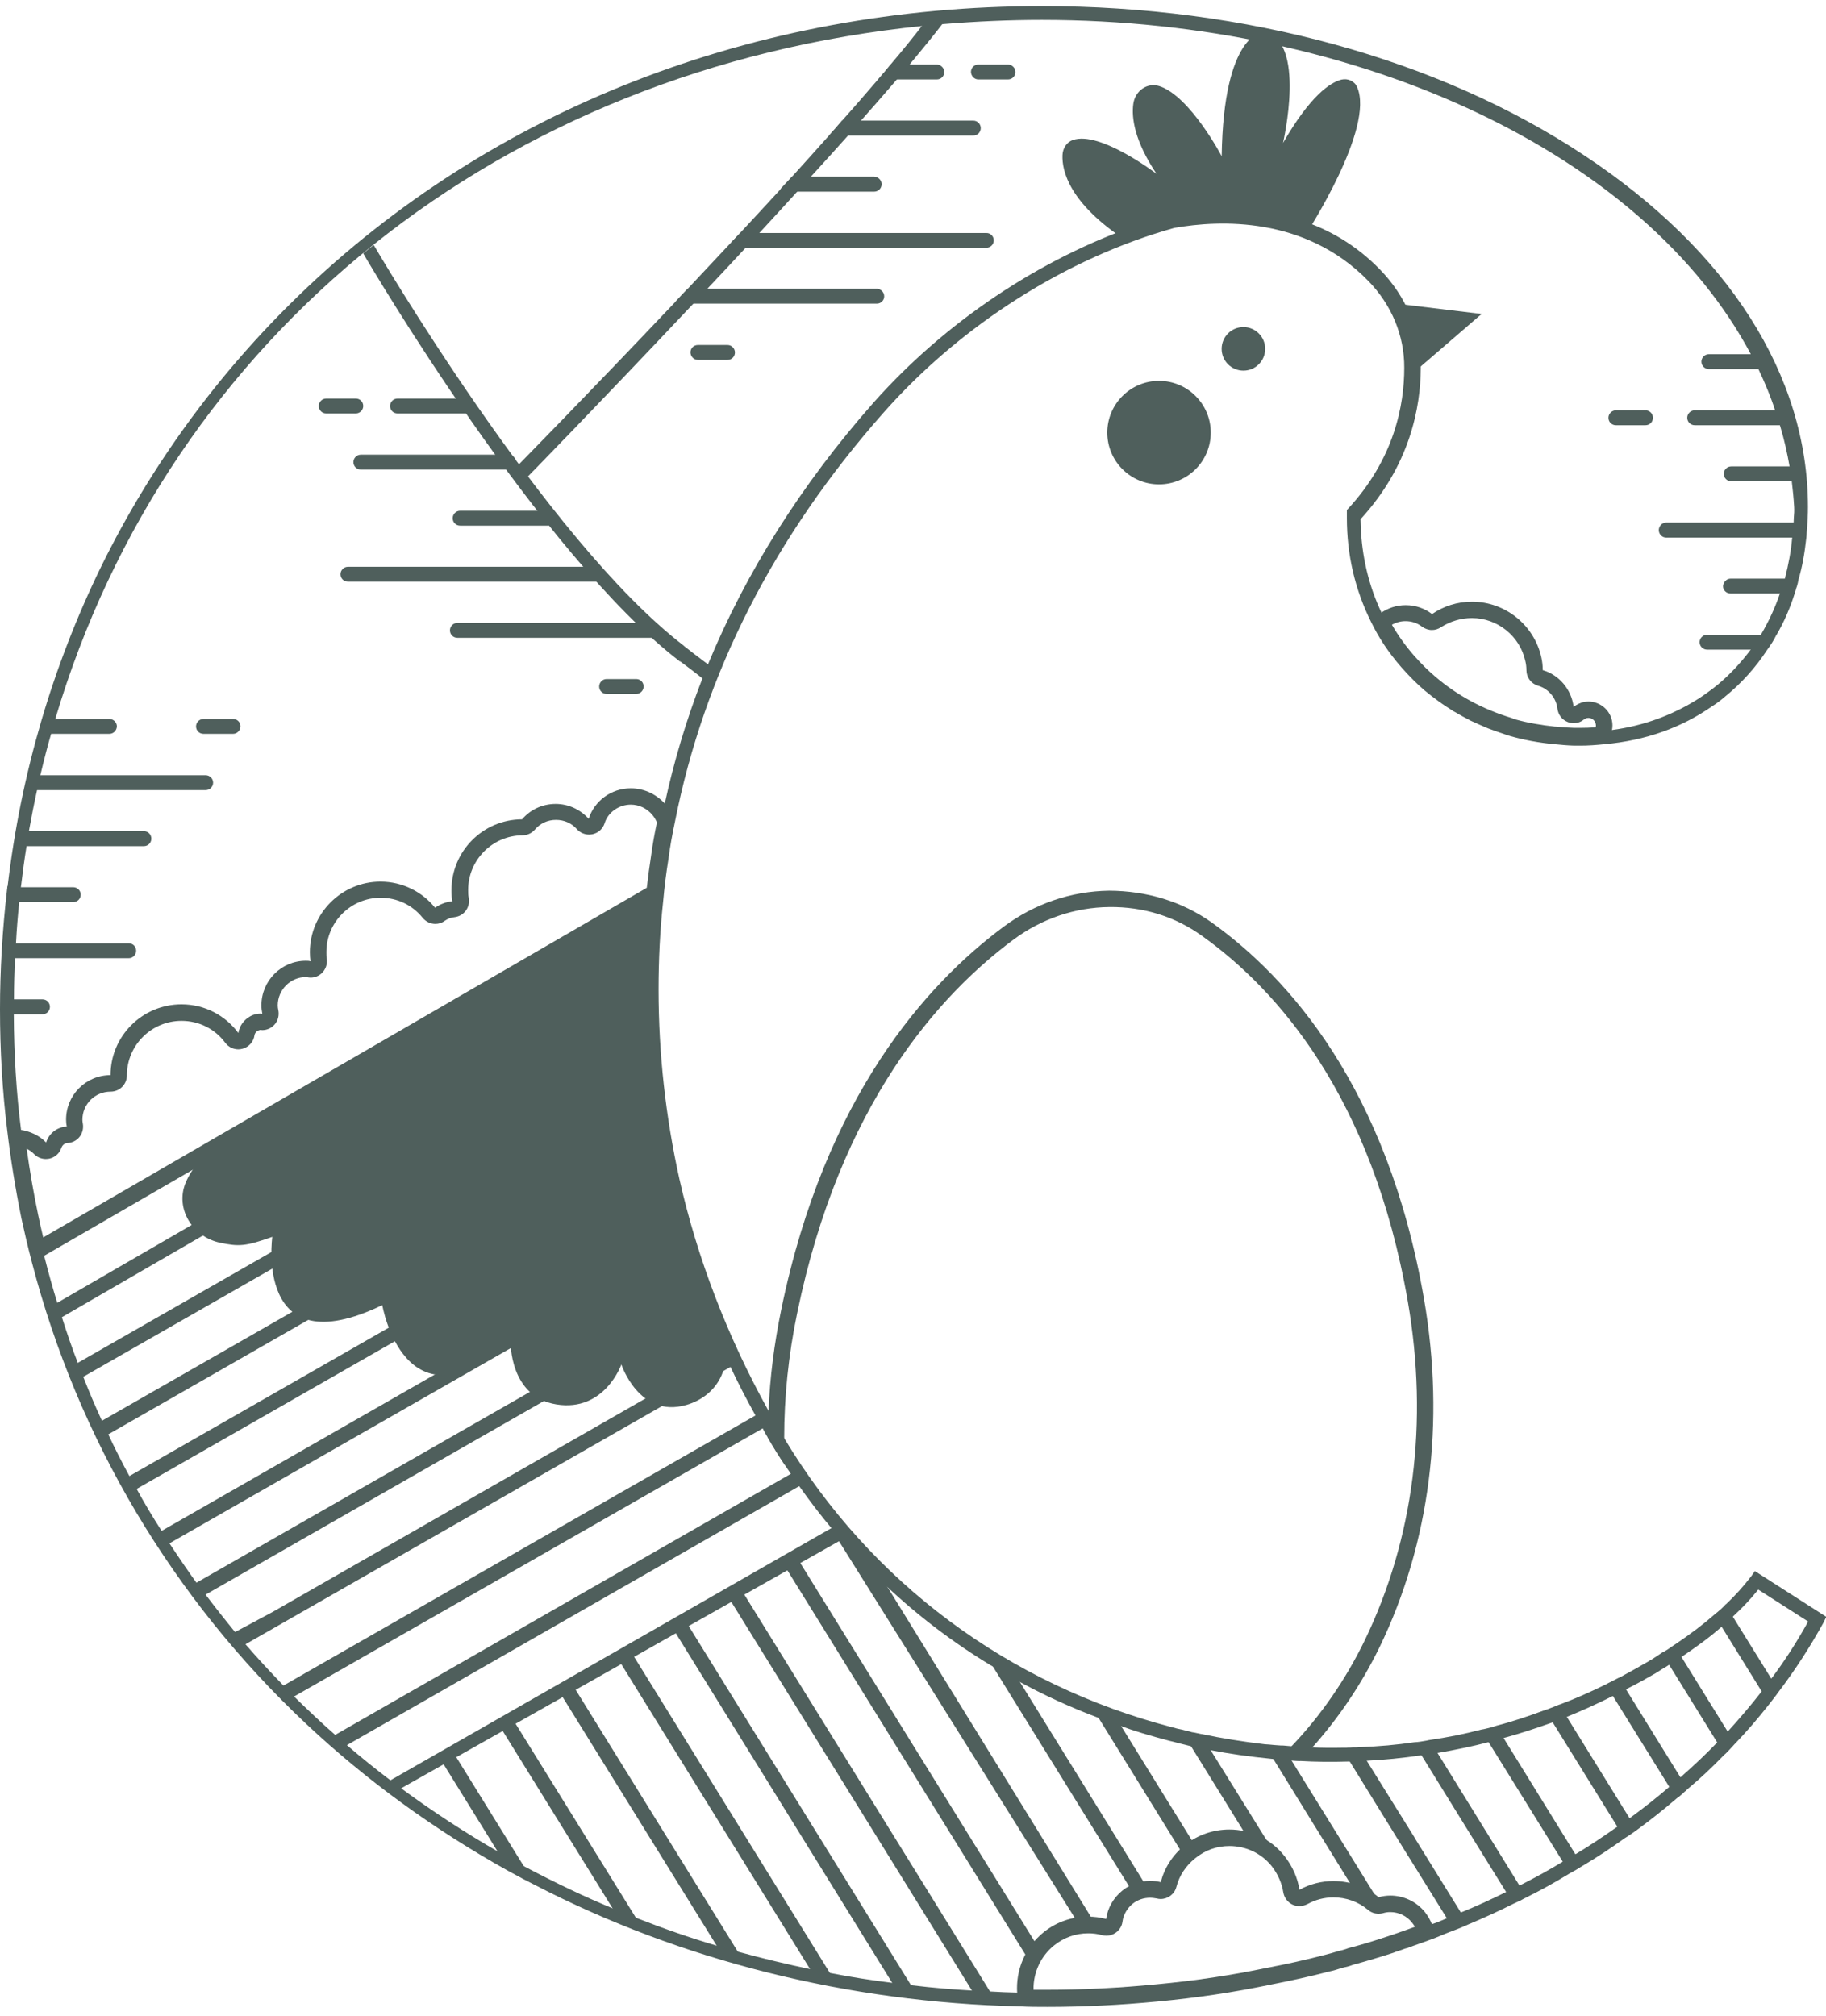 <svg width="144" height="159" viewBox="0 0 144 159" fill="none" xmlns="http://www.w3.org/2000/svg">
<path d="M112.301 102.447C109.41 85.727 101.594 77.067 95.553 72.743C93.191 71.069 90.414 70.253 87.465 70.238C84.473 70.281 81.61 71.255 79.177 73.058C73.064 77.582 65.062 86.486 61.612 103.263C61.054 105.969 60.71 108.645 60.61 111.265C60.567 111.981 60.553 112.668 60.553 113.369C60.567 113.398 60.581 113.412 60.596 113.441C60.982 114.114 61.412 114.801 61.898 115.531C61.855 114.83 61.841 114.128 61.841 113.412C61.841 110.191 62.17 106.87 62.872 103.521C66.25 87.144 74.009 78.484 79.935 74.089C82.154 72.443 84.774 71.555 87.479 71.527C90.171 71.498 92.661 72.271 94.794 73.803C100.649 77.983 108.207 86.386 111.027 102.662C112.659 112.138 111.486 121.357 107.635 129.331C106.132 132.437 104.142 135.314 101.852 137.705C101.58 137.991 101.308 138.263 101.036 138.521C100.95 138.592 100.878 138.678 100.792 138.75C101.164 138.793 101.494 138.807 101.809 138.822C102.038 138.836 102.281 138.85 102.51 138.864C102.854 138.521 103.183 138.163 103.498 137.791C105.588 135.457 107.391 132.766 108.794 129.889C112.774 121.672 113.976 112.181 112.301 102.447Z" fill="#4F5F5C"/>
<path d="M138.455 123.933L138.397 123.89L138.097 124.305C137.496 125.093 136.823 125.837 136.093 126.524L136.035 126.538V126.581C135.921 126.696 135.792 126.81 135.678 126.925L135.606 126.968V126.982C135.506 127.082 135.406 127.154 135.291 127.24C135.248 127.283 135.219 127.311 135.177 127.34C134.332 128.084 133.316 128.857 132.056 129.702L132.027 129.716C131.884 129.817 131.727 129.917 131.569 130.031L131.555 130.046C131.397 130.146 131.226 130.246 131.054 130.332C130.796 130.518 130.524 130.69 130.252 130.862C130.166 130.904 130.095 130.947 130.009 131.005C129.322 131.405 128.577 131.821 127.704 132.293H127.676C127.475 132.393 127.275 132.493 127.089 132.594C126.931 132.665 126.788 132.751 126.645 132.823C125.428 133.424 124.226 133.954 123.009 134.412H122.98C122.68 134.54 122.393 134.655 122.15 134.741C122.121 134.755 122.093 134.77 122.05 134.784C121.992 134.798 121.935 134.827 121.864 134.841C120.518 135.342 119.23 135.772 117.999 136.087C117.712 136.187 117.426 136.258 117.125 136.33C117.097 136.33 117.082 136.33 117.068 136.344L116.825 136.387C115.465 136.745 114.148 137.003 112.788 137.203C112.688 137.217 112.602 137.232 112.502 137.26C112.172 137.318 111.857 137.375 111.528 137.389C110.183 137.59 108.765 137.718 107.191 137.776C107.076 137.79 106.976 137.79 106.861 137.79C106.747 137.79 106.618 137.79 106.504 137.804C106.389 137.804 106.275 137.804 106.16 137.819H105.816C105.015 137.833 104.242 137.833 103.497 137.79C102.925 137.776 102.381 137.747 101.851 137.704C101.622 137.69 101.407 137.661 101.193 137.647C101.064 137.647 100.949 137.647 100.821 137.632C100.692 137.618 100.577 137.618 100.448 137.604C100.205 137.575 99.976 137.561 99.747 137.547C97.943 137.332 96.326 137.074 94.794 136.745H94.751C94.551 136.702 94.35 136.659 94.15 136.616H94.121C94.021 136.602 93.935 136.587 93.835 136.545C93.62 136.502 93.405 136.444 93.191 136.387C92.933 136.344 92.733 136.287 92.475 136.215C79.534 132.866 68.669 124.778 61.841 113.412C61.726 113.24 61.612 113.068 61.512 112.882C61.197 112.352 60.896 111.808 60.61 111.264C57.36 105.395 54.998 99.254 53.581 92.984C52.493 88.088 51.935 83.064 51.935 78.039C51.935 75.663 52.049 73.344 52.293 71.125C52.393 69.994 52.536 68.835 52.722 67.689C52.837 66.788 53.008 65.843 53.223 64.826C55.528 53.131 61.068 42.266 69.685 32.532C75.812 25.603 84.144 20.335 92.604 17.973C96.168 17.344 102.911 17.043 107.892 22.139C109.739 24.029 110.755 26.462 110.741 29.01C110.741 31.916 109.968 36.211 106.232 40.205H106.217V40.849C106.217 43.755 106.861 46.503 108.121 49.037C108.737 50.311 109.524 51.485 110.498 52.601C111.113 53.303 111.729 53.918 112.33 54.434C112.688 54.734 113.06 55.021 113.475 55.321C113.847 55.593 114.234 55.837 114.549 56.037C114.606 56.08 114.677 56.123 114.72 56.137C115.078 56.352 115.493 56.581 115.994 56.839C116.424 57.039 116.882 57.239 117.354 57.44C117.784 57.597 118.256 57.769 118.815 57.955C118.857 57.97 118.929 57.984 118.986 58.013C119.015 58.013 119.044 58.027 119.087 58.041C120.189 58.356 121.363 58.571 122.579 58.685C123.138 58.743 123.653 58.785 124.154 58.8H124.612C125.228 58.8 125.857 58.757 126.545 58.685C129.737 58.399 132.586 57.397 135.019 55.693C135.363 55.479 135.706 55.221 136.035 54.935C137.338 53.876 138.455 52.63 139.342 51.27C139.657 50.841 139.886 50.483 140.058 50.125C140.072 50.111 140.072 50.096 140.087 50.082C140.674 49.08 141.146 48.006 141.518 46.833C141.575 46.675 141.618 46.518 141.661 46.36L141.704 46.246C141.761 46.059 141.804 45.873 141.833 45.687L141.847 45.644C142.119 44.714 142.305 43.712 142.449 42.409C142.463 42.28 142.477 42.151 142.477 42.008C142.477 41.951 142.492 41.894 142.492 41.822V41.751L142.506 41.693C142.549 41.092 142.577 40.52 142.577 39.99C142.577 29.611 136.293 19.748 124.884 12.219C113.432 4.646 98.258 0.48 82.168 0.48C59.565 0.48 38.736 8.597 23.52 23.342C17.121 29.54 11.91 36.697 8.002 44.628C4.151 52.501 1.646 61.004 0.601 69.894H0.573V70.037C0.558 70.08 0.558 70.109 0.558 70.123C0.186 73.344 0 76.536 0 79.585C0 82.835 0.186 86.056 0.573 89.162C0.83 91.338 1.202 93.671 1.689 96.076C1.904 97.049 2.19 98.323 2.519 99.555C6.141 113.469 13.614 126.052 24.149 135.943C28.873 140.381 34.242 144.289 40.111 147.553L40.139 147.567C40.941 148.011 41.571 148.34 42.201 148.655C53.71 154.61 66.894 157.903 80.35 158.217H80.407C81.152 158.26 81.853 158.26 82.598 158.26C85.418 158.26 88.352 158.117 91.33 157.831C94.365 157.545 97.356 157.101 100.219 156.5C101.694 156.213 103.225 155.884 104.886 155.455C105.172 155.398 105.43 155.312 105.702 155.226C105.816 155.197 105.931 155.154 106.06 155.125H106.088C106.146 155.111 106.203 155.097 106.26 155.083C106.418 155.04 106.561 154.997 106.704 154.939C107.806 154.639 108.866 154.324 109.868 153.995C110.011 153.937 110.168 153.88 110.311 153.837C110.469 153.78 110.626 153.737 110.798 153.665C110.855 153.651 110.941 153.622 111.013 153.608C111.313 153.494 111.614 153.379 111.915 153.279C112.33 153.136 112.759 152.978 113.174 152.821C113.389 152.735 113.618 152.635 113.833 152.549C114.119 152.434 114.391 152.32 114.677 152.22C114.864 152.148 115.05 152.076 115.221 152.005C115.408 151.919 115.608 151.833 115.78 151.761C117.111 151.203 118.285 150.659 119.373 150.115C119.545 150.029 119.745 149.943 119.902 149.872C120.074 149.772 120.246 149.686 120.418 149.6C121.52 149.056 122.651 148.426 123.796 147.725C124.183 147.524 124.483 147.338 124.798 147.138L124.827 147.123C126.029 146.408 127.103 145.692 128.119 144.962C128.377 144.804 128.635 144.633 128.892 144.446L129.093 144.303C130.281 143.43 131.297 142.614 132.213 141.827C132.228 141.813 132.256 141.798 132.271 141.784C132.285 141.77 132.299 141.755 132.328 141.741C132.342 141.727 132.371 141.712 132.385 141.698C132.399 141.684 132.428 141.669 132.442 141.655C132.6 141.526 132.743 141.397 132.872 141.269C132.915 141.254 132.943 141.226 132.972 141.183C133.015 141.154 133.058 141.111 133.101 141.068L133.115 141.054C134.06 140.266 134.976 139.408 136.007 138.348L136.035 138.334C136.264 138.119 136.465 137.89 136.665 137.675C136.737 137.604 136.794 137.518 136.866 137.461C137.739 136.545 138.626 135.528 139.557 134.34C139.729 134.125 139.901 133.896 140.087 133.653C140.158 133.553 140.23 133.438 140.316 133.338C141.575 131.677 142.749 129.86 143.809 127.941L144.023 127.498L138.455 123.933ZM139.671 132.393C139.471 132.665 139.213 133.023 138.913 133.395C138.054 134.512 137.095 135.614 136.25 136.545C136.093 136.731 135.907 136.902 135.749 137.074C135.635 137.174 135.534 137.289 135.42 137.389L135.406 137.418C134.618 138.234 133.731 139.093 132.528 140.152C132.242 140.41 131.941 140.667 131.641 140.911C130.624 141.784 129.565 142.614 128.506 143.387C128.391 143.473 128.262 143.559 128.148 143.645C127.947 143.774 127.747 143.917 127.547 144.046C126.33 144.904 125.271 145.606 124.24 146.221C123.925 146.436 123.581 146.622 123.238 146.808C122.25 147.41 121.148 148.025 119.874 148.669C119.859 148.669 119.845 148.684 119.831 148.684L119.802 148.698C119.416 148.898 119.115 149.056 118.829 149.185H118.8C117.526 149.815 116.367 150.344 115.236 150.802H115.207C114.864 150.974 114.491 151.132 114.119 151.26C113.833 151.389 113.575 151.489 113.289 151.604C113.174 151.647 113.046 151.69 112.931 151.733C112.129 152.048 111.342 152.334 110.612 152.577C110.555 152.592 110.512 152.606 110.455 152.635H110.426C110.197 152.72 109.982 152.806 109.753 152.878C109.61 152.935 109.452 152.978 109.295 153.035C108.307 153.365 107.32 153.665 106.275 153.952C106.146 153.995 106.017 154.023 105.902 154.052C105.774 154.08 105.645 154.123 105.516 154.152C105.244 154.252 104.958 154.324 104.671 154.395C104.571 154.424 104.471 154.438 104.371 154.467C102.925 154.839 101.393 155.226 99.847 155.498C97.099 156.042 94.264 156.457 91.43 156.743C89.884 156.9 88.209 157.001 86.148 157.087C84.902 157.158 83.657 157.173 82.598 157.173C81.825 157.173 81.009 157.158 80.25 157.13C79.52 157.115 78.818 157.087 78.117 157.044C77.688 157.029 77.244 157.001 76.829 156.986L76.7 156.972C75.182 156.886 73.565 156.757 71.919 156.557C71.446 156.5 70.945 156.443 70.43 156.371C68.784 156.171 67.137 155.913 65.534 155.598C65.004 155.512 64.489 155.412 63.974 155.297C62.056 154.897 60.137 154.438 58.262 153.923C57.747 153.794 57.203 153.637 56.602 153.451H56.587C54.44 152.821 52.307 152.076 50.231 151.26L49.816 151.103C49.358 150.917 48.871 150.716 48.413 150.516H48.385C46.08 149.571 43.761 148.455 41.456 147.238L41.428 147.224C40.798 146.88 40.125 146.508 39.366 146.064L39.338 146.05C36.718 144.547 34.127 142.857 31.622 141.011L31.593 140.996C31.464 140.896 31.335 140.796 31.207 140.696C31.064 140.596 30.92 140.496 30.777 140.381C29.661 139.536 28.501 138.606 27.342 137.604C26.998 137.318 26.698 137.06 26.411 136.788C25.409 135.915 24.364 134.927 23.19 133.782C22.904 133.496 22.618 133.195 22.346 132.909C21.286 131.821 20.313 130.761 19.368 129.673C19.082 129.33 18.81 129.029 18.538 128.7C17.708 127.684 16.949 126.724 16.205 125.737L16.162 125.708C15.947 125.422 15.732 125.121 15.489 124.806C14.802 123.847 14.115 122.845 13.37 121.714C13.141 121.356 12.941 121.041 12.74 120.712C12.039 119.624 11.38 118.522 10.779 117.42C10.579 117.09 10.393 116.733 10.207 116.403C9.577 115.244 9.033 114.17 8.546 113.125C8.432 112.882 8.317 112.639 8.203 112.409C8.16 112.295 8.102 112.166 8.045 112.052C7.458 110.778 6.986 109.647 6.571 108.587C6.499 108.416 6.427 108.244 6.356 108.072C6.284 107.872 6.213 107.686 6.141 107.485C5.697 106.354 5.297 105.18 4.881 103.878C4.781 103.591 4.681 103.277 4.595 102.976L4.524 102.761C4.151 101.559 3.808 100.313 3.493 99.068C3.178 97.851 2.92 96.778 2.734 95.775C2.262 93.542 1.918 91.367 1.661 89.105C1.288 86.184 1.102 83.121 1.088 79.986V79.585C1.088 79.328 1.088 79.084 1.102 78.826C1.102 77.724 1.131 76.636 1.188 75.563V75.534C1.202 75.176 1.217 74.79 1.26 74.403C1.317 73.301 1.403 72.213 1.517 71.154C1.546 70.91 1.575 70.681 1.589 70.438L1.646 69.98C1.789 68.777 1.933 67.718 2.09 66.745C2.119 66.53 2.147 66.33 2.19 66.144C2.219 65.943 2.247 65.743 2.276 65.556C2.477 64.44 2.691 63.352 2.92 62.321C3.006 61.92 3.092 61.534 3.178 61.148C3.493 59.831 3.751 58.828 4.023 57.898C4.108 57.569 4.209 57.182 4.352 56.724C13.356 26.362 39.595 5.405 72.806 2.041C73.307 1.984 73.808 1.941 74.395 1.898C76.986 1.683 79.606 1.568 82.168 1.568C107.277 1.568 129.751 12.19 138.097 27.98C138.312 28.366 138.498 28.767 138.684 29.139C139.185 30.198 139.643 31.286 140.001 32.403C140.144 32.789 140.273 33.19 140.373 33.562C140.702 34.65 140.946 35.738 141.132 36.812C141.203 37.199 141.26 37.585 141.303 37.986C141.375 38.587 141.447 39.245 141.489 39.99C141.504 40.262 141.489 40.548 141.461 40.834C141.461 40.949 141.447 41.078 141.447 41.207C141.432 41.579 141.389 41.98 141.332 42.395C141.246 43.44 141.046 44.499 140.759 45.616L140.645 45.974C140.559 46.246 140.473 46.518 140.373 46.775C140.001 47.892 139.5 48.965 138.898 49.996L138.87 50.025C138.626 50.411 138.369 50.798 138.097 51.184C137.152 52.444 136.15 53.475 135.048 54.319C134.69 54.577 134.375 54.82 134.017 55.049C131.941 56.381 129.622 57.239 127.103 57.569C126.201 57.669 125.385 57.712 124.612 57.712C124.369 57.712 124.154 57.712 123.925 57.698C123.767 57.698 123.639 57.698 123.496 57.683C122.264 57.612 121.062 57.425 119.831 57.111C119.287 56.953 118.714 56.796 118.185 56.61C116.352 55.922 114.692 54.963 113.246 53.775C112.43 53.131 111.643 52.315 110.827 51.299C110.168 50.483 109.553 49.509 108.951 48.321C107.949 46.217 107.391 43.898 107.305 41.421C107.305 41.221 107.291 41.035 107.291 40.949C111.199 36.683 112.029 32.117 112.044 29.01C112.044 26.133 110.898 23.37 108.808 21.237C101.193 13.421 89.841 17.701 89.841 17.701C81.996 20.393 74.51 25.403 68.841 31.802C63.201 38.2 58.82 45.143 55.828 52.401L55.614 52.959C55.542 53.145 55.456 53.331 55.385 53.518C54.139 56.724 53.137 60.06 52.407 63.452C51.978 65.27 51.663 67.031 51.462 68.677C51.334 69.636 51.233 70.51 51.162 71.383C51.004 72.943 50.919 74.389 50.876 75.835C50.876 76.049 50.861 76.278 50.861 76.507C50.861 76.737 50.861 76.966 50.847 77.209V78.039C50.847 79.399 50.876 80.63 50.947 81.804C50.961 82.148 50.99 82.505 51.019 82.835V82.863C51.119 84.395 51.276 85.841 51.462 87.186C51.505 87.602 51.563 88.017 51.634 88.432C51.82 89.706 52.049 90.966 52.321 92.283L52.336 92.368C52.422 92.726 52.507 93.113 52.593 93.471C52.593 93.528 52.608 93.571 52.622 93.628V93.642C52.894 94.816 53.223 96.062 53.595 97.322C53.71 97.737 53.824 98.123 53.939 98.467C54.827 101.315 55.9 104.092 57.102 106.726C57.26 107.056 57.417 107.442 57.604 107.786C58.176 109.003 58.82 110.262 59.579 111.622C59.751 111.951 59.937 112.309 60.152 112.639C60.18 112.71 60.223 112.782 60.266 112.868C60.352 113.025 60.452 113.211 60.553 113.369C60.567 113.397 60.581 113.412 60.595 113.44C60.982 114.113 61.411 114.8 61.898 115.53C62.056 115.759 62.213 116.003 62.385 116.246C62.557 116.518 62.757 116.833 63.043 117.219C63.859 118.365 64.704 119.481 65.577 120.512C65.878 120.87 66.121 121.156 66.364 121.414C66.379 121.442 66.407 121.485 66.436 121.5C67.51 122.745 68.655 123.919 69.843 125.021C72.377 127.412 75.182 129.544 78.174 131.348L78.217 131.363C79.047 131.878 79.706 132.264 80.35 132.594C82.311 133.667 84.401 134.626 86.563 135.442C86.577 135.442 86.591 135.457 86.606 135.457C87.093 135.686 87.651 135.886 88.309 136.072C88.338 136.087 88.352 136.101 88.367 136.101C89.454 136.502 90.643 136.859 92.217 137.275C92.461 137.332 92.704 137.389 92.947 137.461C93.262 137.532 93.563 137.618 93.864 137.69C93.892 137.69 93.906 137.69 93.921 137.704C93.964 137.704 93.992 137.704 94.021 137.718L94.035 137.733C94.293 137.776 94.551 137.833 94.794 137.876C95.009 137.919 95.209 137.962 95.424 138.005C96.884 138.291 98.487 138.52 100.362 138.706C100.506 138.72 100.649 138.735 100.792 138.749C101.164 138.792 101.493 138.806 101.808 138.821C102.037 138.835 102.281 138.849 102.51 138.864C103.712 138.935 104.972 138.949 106.418 138.907C106.618 138.907 106.804 138.892 107.005 138.878C107.248 138.864 107.491 138.864 107.735 138.849H107.749C109.181 138.778 110.598 138.635 112.086 138.42L112.416 138.377C112.716 138.334 113.031 138.291 113.346 138.234H113.375C114.849 137.976 116.152 137.704 117.354 137.389H117.369C117.641 137.332 117.898 137.246 118.17 137.174C118.299 137.132 118.414 137.089 118.543 137.06H118.557C119.731 136.745 120.962 136.344 122.422 135.829H122.451C122.665 135.729 122.88 135.643 123.095 135.557C123.238 135.5 123.395 135.442 123.538 135.385H123.567C124.798 134.884 126.029 134.326 127.189 133.739C127.532 133.596 127.862 133.41 128.205 133.224L128.234 133.209C129.107 132.78 129.937 132.307 130.581 131.935C130.753 131.821 130.925 131.72 131.097 131.606C131.297 131.491 131.469 131.391 131.655 131.262C131.97 131.076 132.314 130.861 132.628 130.647C133.702 129.917 134.819 129.129 135.778 128.271C136.107 127.999 136.393 127.741 136.665 127.469C137.395 126.796 138.054 126.109 138.655 125.35L142.592 127.87C141.647 129.573 140.688 131.048 139.671 132.393Z" fill="#4F5F5C"/>
<path d="M4.42 104.138V102.792L51.001 75.809L51.574 76.825L4.42 104.138Z" fill="#4F5F5C"/>
<path d="M2.834 98.774L2.533 98.23L2.676 98.144L2.834 98.774Z" fill="#4F5F5C"/>
<path d="M6.038 108.873V107.527L51.087 81.746L51.073 83.106L6.038 108.873Z" fill="#4F5F5C"/>
<path d="M8.116 113.351L7.844 112.736V112.149L51.619 87.098L51.791 88.357L8.116 113.351Z" fill="#4F5F5C"/>
<path d="M12.939 121.945L12.181 121.043L53.809 97.223L54.138 98.382L12.939 121.945Z" fill="#4F5F5C"/>
<path d="M16.131 125.794L15.315 124.907L55.226 102.074L55.655 103.177L16.131 125.794Z" fill="#4F5F5C"/>
<path d="M19.283 129.705L17.966 129.003L21.473 127.128L57.733 106.371L57.79 107.688L19.283 129.705Z" fill="#4F5F5C"/>
<path d="M22.818 133.994L22.174 133.021L60.051 111.348L60.381 112.507L22.818 133.994Z" fill="#4F5F5C"/>
<path d="M27.082 137.774L26.194 136.944L62.726 116.016L63.285 117.046L27.082 137.774Z" fill="#4F5F5C"/>
<path d="M31.549 141.069L30.476 140.568L66.048 120.227L66.578 121.3L31.549 141.069Z" fill="#4F5F5C"/>
<path d="M10.694 117.46L9.649 116.716L52.466 92.223L52.752 93.411L10.694 117.46Z" fill="#4F5F5C"/>
<path d="M93.462 146.507L86.247 134.84L88.122 135.641L94.421 145.819L93.462 146.507Z" fill="#4F5F5C"/>
<path d="M89.394 149.324L77.814 130.629L80.004 131.946L90.497 148.895L89.394 149.324Z" fill="#4F5F5C"/>
<path d="M85.173 151.903L65.862 121.055L68.468 122.687L86.605 152.09L85.173 151.903Z" fill="#4F5F5C"/>
<path d="M76.929 157.424L57.475 126.002L58.477 125.387L78.503 157.739L76.929 157.424Z" fill="#4F5F5C"/>
<path d="M70.657 156.842L52.82 128.026L53.808 127.41L72.274 157.243L70.657 156.842Z" fill="#4F5F5C"/>
<path d="M64.188 155.771L48.671 130.705L49.659 130.09L65.677 155.957L64.188 155.771Z" fill="#4F5F5C"/>
<path d="M56.786 153.863L43.889 133.049L44.891 132.434L58.418 154.278L56.786 153.863Z" fill="#4F5F5C"/>
<path d="M48.541 150.86L39.38 136.073L40.368 135.457L50.202 151.318L48.541 150.86Z" fill="#4F5F5C"/>
<path d="M42.213 148.597C41.512 148.239 40.839 147.881 40.166 147.509L39.322 146.135L34.927 139.035L35.9 138.434L41.397 147.309L42.213 148.597Z" fill="#4F5F5C"/>
<path d="M81.334 154.895L61.908 123.531L62.91 122.93L82.135 153.979L81.334 154.895Z" fill="#4F5F5C"/>
<path d="M99.029 145.948L93.861 137.602L93.145 136.457C93.675 136.586 94.205 136.7 94.734 136.815H94.749L95.422 137.932L99.845 145.046L100.503 145.962L99.029 145.948Z" fill="#4F5F5C"/>
<path d="M107.376 149.97L103.568 143.814L100.361 138.618H100.347L99.731 137.602C100.218 137.645 100.691 137.702 101.177 137.716L101.793 138.733L105.085 144.043L108.793 150.027L107.376 149.97Z" fill="#4F5F5C"/>
<path d="M115.733 151.676C115.375 151.848 115.003 151.991 114.616 152.134L114.301 151.604L114.13 151.318L110.536 145.535L106.399 138.835L105.812 137.891C106.271 137.876 106.714 137.876 107.172 137.848L107.731 138.764L111.553 144.905V144.919L115.232 150.86L115.389 151.103L115.733 151.676Z" fill="#4F5F5C"/>
<path d="M120.358 149.518C120.014 149.718 119.656 149.89 119.327 150.048L118.869 149.332L118.812 149.26L117.094 146.498L112.069 138.367L111.525 137.479C111.941 137.436 112.356 137.365 112.785 137.293L113.329 138.18L118.153 145.982L119.842 148.716V148.731L119.857 148.745L120.358 149.518Z" fill="#4F5F5C"/>
<path d="M124.754 147.061C124.41 147.29 124.095 147.476 123.752 147.662L123.265 146.846L117.339 137.298L116.823 136.453C117.224 136.353 117.611 136.267 118.011 136.152L118.527 136.983L124.267 146.273L124.754 147.061Z" fill="#4F5F5C"/>
<path d="M129.034 144.245C128.72 144.474 128.39 144.703 128.075 144.903L127.589 144.116L122.407 135.756L121.877 134.925C122.249 134.797 122.636 134.639 123.008 134.496L123.523 135.326L128.548 143.443L129.034 144.245Z" fill="#4F5F5C"/>
<path d="M133.058 140.994C132.757 141.28 132.457 141.524 132.156 141.767L131.669 140.951L127.146 133.665L126.659 132.877C127.003 132.706 127.361 132.519 127.69 132.348L128.177 133.135L132.543 140.192L133.058 140.994Z" fill="#4F5F5C"/>
<path d="M136.794 137.407C136.537 137.694 136.265 137.994 135.964 138.281L135.449 137.45L131.584 131.209L131.068 130.393C131.412 130.207 131.727 129.978 132.042 129.777L132.557 130.593L136.265 136.577L136.794 137.407Z" fill="#4F5F5C"/>
<path d="M140.243 133.296C140 133.639 139.756 133.969 139.484 134.298L138.955 133.425L135.719 128.2L135.204 127.369C135.519 127.126 135.805 126.854 136.092 126.582L136.607 127.412L139.713 132.422L140.243 133.296Z" fill="#4F5F5C"/>
<path d="M53.651 52.188C42.628 43.756 29.172 20.909 28.643 19.979L29.473 19.32C29.602 19.549 43.101 42.639 53.937 50.928L53.651 52.188Z" fill="#4F5F5C"/>
<path d="M43.216 41.451H56.171H36.287C35.958 41.451 35.7 41.194 35.7 40.864C35.7 40.549 35.958 40.277 36.287 40.277H43.216C43.545 40.277 43.803 40.535 43.803 40.864C43.788 41.179 43.531 41.451 43.216 41.451Z" fill="#4F5F5C"/>
<path d="M40.095 37.029H28.457C28.128 37.029 27.87 36.772 27.87 36.442C27.87 36.127 28.128 35.855 28.457 35.855H40.095C40.424 35.855 40.682 36.113 40.682 36.442C40.668 36.757 40.41 37.029 40.095 37.029Z" fill="#4F5F5C"/>
<path d="M36.874 32.603H31.349C31.019 32.603 30.762 32.346 30.762 32.017C30.762 31.702 31.019 31.43 31.349 31.43H36.874C37.203 31.43 37.461 31.687 37.461 32.017C37.461 32.331 37.189 32.603 36.874 32.603Z" fill="#4F5F5C"/>
<path d="M28.058 32.603H25.725C25.395 32.603 25.138 32.346 25.138 32.017C25.138 31.702 25.395 31.43 25.725 31.43H28.058C28.387 31.43 28.645 31.687 28.645 32.017C28.645 32.331 28.387 32.603 28.058 32.603Z" fill="#4F5F5C"/>
<path d="M50.171 54.721H47.838C47.509 54.721 47.251 54.463 47.251 54.134C47.251 53.819 47.509 53.547 47.838 53.547H50.171C50.501 53.547 50.758 53.805 50.758 54.134C50.758 54.449 50.501 54.721 50.171 54.721Z" fill="#4F5F5C"/>
<path d="M47.008 45.869H27.439C27.11 45.869 26.852 45.611 26.852 45.282C26.852 44.967 27.11 44.695 27.439 44.695H47.008C47.337 44.695 47.595 44.953 47.595 45.282C47.581 45.597 47.323 45.869 47.008 45.869Z" fill="#4F5F5C"/>
<path d="M51.516 50.295H36.07C35.741 50.295 35.483 50.037 35.483 49.708C35.483 49.393 35.741 49.121 36.07 49.121H51.516C51.846 49.121 52.103 49.379 52.103 49.708C52.103 50.023 51.831 50.295 51.516 50.295Z" fill="#4F5F5C"/>
<path d="M69.526 14.527C69.526 14.842 69.269 15.114 68.94 15.114H62.011C61.825 15.114 61.668 15.028 61.567 14.885C61.868 14.57 62.169 14.241 62.455 13.926H68.925C69.254 13.94 69.526 14.198 69.526 14.527Z" fill="#4F5F5C"/>
<path d="M77.343 10.099C77.343 10.428 77.086 10.686 76.771 10.686H65.376C65.734 10.299 66.077 9.898 66.407 9.512H76.756C77.086 9.512 77.343 9.784 77.343 10.099Z" fill="#4F5F5C"/>
<path d="M74.468 5.677C74.468 6.006 74.21 6.264 73.881 6.264H69.257C69.6 5.877 69.93 5.476 70.245 5.09H73.895C74.195 5.104 74.468 5.362 74.468 5.677Z" fill="#4F5F5C"/>
<path d="M77.157 6.264H79.491C79.82 6.264 80.078 6.006 80.078 5.677C80.078 5.362 79.82 5.09 79.491 5.09H77.157C76.828 5.09 76.57 5.347 76.57 5.677C76.585 6.006 76.842 6.264 77.157 6.264Z" fill="#4F5F5C"/>
<path d="M55.038 28.381H57.371C57.701 28.381 57.958 28.123 57.958 27.794C57.958 27.479 57.701 27.207 57.371 27.207H55.038C54.709 27.207 54.451 27.465 54.451 27.794C54.465 28.123 54.723 28.381 55.038 28.381Z" fill="#4F5F5C"/>
<path d="M78.371 18.948C78.371 19.277 78.114 19.535 77.784 19.535H58.216C57.944 19.535 57.715 19.349 57.672 19.12C57.901 18.877 58.144 18.619 58.373 18.375H77.784C78.099 18.361 78.371 18.633 78.371 18.948Z" fill="#4F5F5C"/>
<path d="M69.73 23.371C69.73 23.686 69.472 23.943 69.157 23.943H53.711C53.539 23.943 53.396 23.872 53.296 23.772C53.596 23.442 53.911 23.099 54.241 22.77H69.143C69.472 22.784 69.73 23.042 69.73 23.371Z" fill="#4F5F5C"/>
<path d="M11.934 66.14C11.934 66.455 11.677 66.727 11.347 66.727H1.813C1.856 66.326 1.885 65.94 1.942 65.539H11.347C11.677 65.553 11.934 65.797 11.934 66.14Z" fill="#4F5F5C"/>
<path d="M16.806 61.72C16.806 62.035 16.548 62.307 16.219 62.307H2.19C2.262 61.934 2.319 61.534 2.391 61.133H16.219C16.534 61.133 16.806 61.39 16.806 61.72Z" fill="#4F5F5C"/>
<path d="M9.217 57.282C9.203 57.597 8.959 57.869 8.616 57.869H3.477C3.548 57.468 3.648 57.082 3.763 56.695H8.644C8.959 56.71 9.217 56.967 9.217 57.282Z" fill="#4F5F5C"/>
<path d="M18.379 57.869H16.046C15.717 57.869 15.459 57.611 15.459 57.282C15.459 56.967 15.717 56.695 16.046 56.695H18.379C18.709 56.695 18.966 56.953 18.966 57.282C18.952 57.611 18.694 57.869 18.379 57.869Z" fill="#4F5F5C"/>
<path d="M3.35 79.982H1.017C0.687 79.982 0.43 79.725 0.43 79.395C0.43 79.081 0.687 78.809 1.017 78.809H3.35C3.679 78.809 3.937 79.066 3.937 79.395C3.937 79.725 3.679 79.982 3.35 79.982Z" fill="#4F5F5C"/>
<path d="M6.366 70.552C6.366 70.867 6.109 71.139 5.779 71.139H0.583C0.583 70.738 0.597 70.351 0.64 69.965H5.779C6.094 69.965 6.366 70.222 6.366 70.552Z" fill="#4F5F5C"/>
<path d="M10.736 74.974C10.736 75.289 10.479 75.561 10.149 75.561H0.372C0.372 75.188 0.372 74.787 0.386 74.387H10.149C10.493 74.387 10.736 74.659 10.736 74.974Z" fill="#4F5F5C"/>
<path d="M142.435 42.395H131.398C131.084 42.395 130.812 42.138 130.812 41.794C130.826 41.479 131.069 41.207 131.413 41.207H142.392C142.435 41.593 142.435 41.994 142.435 42.395Z" fill="#4F5F5C"/>
<path d="M142.065 37.955H136.525C136.21 37.955 135.938 37.697 135.938 37.368C135.938 37.053 136.196 36.781 136.525 36.781H141.836C141.836 36.796 141.851 36.839 141.851 36.853C141.922 37.239 142.008 37.597 142.065 37.955Z" fill="#4F5F5C"/>
<path d="M141.001 33.533H133.644C133.329 33.533 133.057 33.276 133.057 32.946C133.057 32.631 133.314 32.359 133.644 32.359H140.629C140.758 32.746 140.887 33.147 141.001 33.533Z" fill="#4F5F5C"/>
<path d="M139.283 29.107H134.76C134.445 29.107 134.173 28.85 134.173 28.52C134.173 28.206 134.431 27.934 134.76 27.934H138.682C138.911 28.32 139.097 28.706 139.283 29.107Z" fill="#4F5F5C"/>
<path d="M129.764 33.533H127.431C127.101 33.533 126.844 33.276 126.844 32.946C126.844 32.631 127.101 32.359 127.431 32.359H129.764C130.093 32.359 130.351 32.617 130.351 32.946C130.351 33.276 130.093 33.533 129.764 33.533Z" fill="#4F5F5C"/>
<path d="M141.762 45.629C141.662 46.03 141.562 46.416 141.419 46.803H136.48C136.137 46.803 135.879 46.545 135.879 46.216C135.922 45.901 136.137 45.629 136.494 45.629H141.762Z" fill="#4F5F5C"/>
<path d="M140.002 50.055C139.801 50.47 139.544 50.842 139.286 51.228H134.619C134.304 51.228 134.032 50.971 134.032 50.642C134.032 50.327 134.29 50.055 134.619 50.055H140.002Z" fill="#4F5F5C"/>
<path d="M74.464 1.699C73.691 2.716 72.76 3.846 71.729 5.092C71.4 5.478 71.071 5.865 70.727 6.266C69.84 7.296 68.895 8.384 67.893 9.515C67.549 9.902 67.206 10.288 66.877 10.689C65.932 11.748 64.944 12.836 63.942 13.938C63.584 14.325 63.241 14.726 62.868 15.112C61.895 16.186 60.893 17.274 59.891 18.362C59.519 18.748 59.175 19.135 58.803 19.536C57.787 20.638 56.77 21.726 55.768 22.785C55.396 23.172 55.038 23.558 54.666 23.959C47.494 31.575 41.353 37.873 41.21 38.002L40.365 37.186C40.494 37.057 46.363 31.088 53.277 23.787C53.578 23.458 53.893 23.114 54.222 22.785C55.353 21.583 56.498 20.352 57.658 19.121C57.887 18.877 58.13 18.619 58.359 18.376C59.376 17.288 60.378 16.2 61.365 15.127C61.437 15.055 61.508 14.983 61.566 14.898C61.866 14.583 62.167 14.254 62.453 13.938C63.455 12.836 64.429 11.748 65.374 10.689C65.731 10.303 66.075 9.902 66.404 9.515C67.421 8.384 68.351 7.296 69.239 6.266C69.582 5.879 69.911 5.478 70.226 5.092C71.228 3.918 72.116 2.816 72.86 1.842L74.464 1.699Z" fill="#4F5F5C"/>
<path d="M53.94 50.941C53.94 50.941 55.3 52.015 56.345 52.759L55.93 53.919C55.93 53.919 54.627 52.874 53.668 52.173C53.654 52.187 53.267 50.984 53.94 50.941Z" fill="#4F5F5C"/>
<path d="M116.081 48.738C118.085 48.738 119.86 50.155 120.289 52.13C120.346 52.359 120.375 52.603 120.375 52.846C120.375 53.419 120.747 53.92 121.306 54.077C122.122 54.32 122.723 55.036 122.823 55.895C122.88 56.353 123.181 56.754 123.61 56.926C123.768 56.997 123.94 57.026 124.097 57.026C124.383 57.026 124.655 56.94 124.884 56.754C124.956 56.697 125.042 56.654 125.128 56.625C125.171 56.625 125.214 56.611 125.257 56.611C125.586 56.611 125.858 56.868 125.858 57.241C125.843 57.284 125.843 57.312 125.829 57.355C125.4 57.384 124.985 57.398 124.584 57.398H124.154C123.71 57.384 123.238 57.355 122.694 57.298C122.68 57.298 122.651 57.298 122.637 57.298C121.52 57.183 120.461 56.997 119.488 56.725C119.416 56.697 119.33 56.668 119.259 56.639L119.187 56.611C116.925 55.924 114.907 54.836 113.175 53.347C112.645 52.903 112.072 52.331 111.5 51.687C110.841 50.928 110.254 50.112 109.768 49.267C110.097 49.081 110.455 48.981 110.841 48.981C111.314 48.981 111.757 49.124 112.13 49.41C112.359 49.582 112.645 49.682 112.917 49.682C113.175 49.682 113.418 49.611 113.647 49.453C114.377 48.995 115.207 48.738 116.081 48.738ZM116.081 47.449C114.907 47.449 113.833 47.807 112.931 48.423C112.359 47.979 111.629 47.721 110.856 47.721C110.126 47.721 109.453 47.95 108.88 48.351C108.622 48.508 108.379 48.738 108.179 49.01C108.823 50.312 109.625 51.486 110.555 52.56C111.113 53.204 111.729 53.834 112.373 54.363C114.22 55.952 116.41 57.141 118.829 57.871C118.901 57.899 119.001 57.928 119.087 57.956C120.189 58.271 121.349 58.486 122.565 58.601C122.58 58.601 122.58 58.601 122.58 58.601C123.095 58.658 123.61 58.687 124.14 58.701H124.598C125.256 58.701 125.901 58.658 126.545 58.601C126.817 58.357 127.032 58.014 127.103 57.613C127.146 57.484 127.16 57.355 127.16 57.198C127.16 56.167 126.301 55.322 125.271 55.322C125.142 55.322 125.042 55.337 124.913 55.351C124.612 55.423 124.34 55.552 124.097 55.738C123.925 54.363 122.952 53.218 121.663 52.846C121.663 52.488 121.621 52.145 121.549 51.83C120.991 49.325 118.743 47.449 116.081 47.449Z" fill="#4F5F5C"/>
<path d="M119.031 57.725C118.988 57.768 118.931 57.797 118.902 57.825C118.888 57.868 118.859 57.883 118.831 57.883C118.344 57.725 117.857 57.568 117.385 57.367L119.031 57.725Z" fill="#4F5F5C"/>
<path d="M96.951 145.572C98.268 145.572 99.499 146.159 100.301 147.176C100.773 147.791 101.088 148.492 101.202 149.222C101.274 149.638 101.532 149.996 101.904 150.182C102.076 150.268 102.276 150.31 102.477 150.31C102.691 150.31 102.906 150.253 103.106 150.153C103.722 149.809 104.438 149.623 105.153 149.623C106.155 149.623 107.129 149.967 107.888 150.611C108.117 150.812 108.417 150.912 108.718 150.912C108.832 150.912 108.947 150.897 109.061 150.869C109.248 150.811 109.434 150.783 109.634 150.783C110.307 150.783 110.937 151.083 111.352 151.613C111.438 151.713 111.509 151.828 111.581 151.942C111.38 152.014 111.194 152.086 110.994 152.157L110.593 152.3C110.45 152.343 110.35 152.386 110.307 152.401L109.935 152.529C109.749 152.587 109.562 152.658 109.376 152.715C108.446 153.03 107.415 153.345 106.313 153.632C106.27 153.646 106.227 153.66 106.198 153.675C106.07 153.718 105.941 153.76 105.826 153.789C105.769 153.803 105.712 153.818 105.64 153.832L105.44 153.889C105.153 153.975 104.867 154.061 104.524 154.147C102.992 154.548 101.446 154.891 99.914 155.178C97.123 155.764 94.26 156.194 91.182 156.48C88.247 156.767 85.341 156.91 82.579 156.91C82.207 156.91 81.863 156.91 81.505 156.91C81.476 155.55 82.078 154.247 83.137 153.403C83.91 152.787 84.826 152.458 85.814 152.458C86.186 152.458 86.558 152.501 86.916 152.601C87.016 152.63 87.131 152.644 87.245 152.644C87.503 152.644 87.746 152.572 87.961 152.429C88.262 152.229 88.476 151.899 88.519 151.541C88.591 150.983 88.892 150.482 89.321 150.124C89.722 149.809 90.194 149.652 90.695 149.652C90.881 149.652 91.053 149.681 91.225 149.709C91.325 149.738 91.425 149.752 91.525 149.752C92.098 149.752 92.628 149.366 92.771 148.793C93 147.906 93.515 147.132 94.245 146.546C95.047 145.887 95.978 145.572 96.951 145.572ZM96.951 144.27C95.72 144.27 94.489 144.67 93.458 145.486C92.47 146.274 91.826 147.304 91.54 148.421C91.268 148.349 90.982 148.321 90.695 148.321C89.937 148.321 89.164 148.564 88.519 149.079C87.789 149.666 87.346 150.482 87.231 151.327C86.759 151.198 86.286 151.141 85.799 151.141C84.568 151.141 83.337 151.542 82.321 152.358C80.818 153.56 80.088 155.392 80.217 157.182C80.231 157.282 80.274 157.64 80.303 158.127H80.374C81.104 158.169 81.834 158.169 82.564 158.169C85.513 158.169 88.433 158.012 91.296 157.74C94.331 157.454 97.294 157.024 100.172 156.409C101.761 156.108 103.321 155.75 104.838 155.364C105.239 155.278 105.611 155.149 106.012 155.034H106.041C106.256 154.977 106.442 154.934 106.656 154.848C107.73 154.562 108.789 154.247 109.806 153.903C110.135 153.789 110.436 153.689 110.736 153.589C110.808 153.56 110.879 153.517 110.965 153.517C111.695 153.259 112.425 153.002 113.127 152.73C113.113 152.401 113.041 152.086 112.941 151.785C112.812 151.441 112.612 151.098 112.382 150.797C111.695 149.938 110.665 149.48 109.648 149.48C109.333 149.48 109.033 149.523 108.718 149.609C107.716 148.764 106.442 148.335 105.153 148.335C104.237 148.335 103.307 148.564 102.477 149.022C102.333 148.092 101.933 147.175 101.303 146.374C100.229 145 98.597 144.27 96.951 144.27Z" fill="#4F5F5C"/>
<path d="M49.745 63.452C50.404 63.452 51.033 63.753 51.463 64.283C51.606 64.454 51.721 64.655 51.806 64.855C51.62 65.728 51.463 66.602 51.348 67.461C51.219 68.291 51.105 69.15 51.005 70.009C50.976 70.023 50.962 70.037 50.933 70.052L50.561 70.266L3.407 97.579C3.264 96.992 3.135 96.391 3.006 95.79C2.649 94.087 2.348 92.34 2.105 90.594C2.305 90.68 2.505 90.823 2.677 90.995C2.921 91.252 3.264 91.395 3.608 91.395C3.708 91.395 3.794 91.381 3.894 91.367C4.338 91.266 4.696 90.951 4.839 90.522C4.896 90.35 5.054 90.15 5.326 90.135C5.698 90.121 6.056 89.935 6.285 89.635C6.514 89.334 6.6 88.947 6.528 88.575C6.514 88.489 6.499 88.418 6.499 88.303C6.499 87.072 7.487 86.085 8.718 86.085C9.434 86.085 10.007 85.512 10.007 84.796C10.007 82.434 11.939 80.502 14.315 80.502C15.69 80.502 16.949 81.132 17.765 82.234C18.009 82.563 18.395 82.749 18.796 82.749C18.896 82.749 19.011 82.735 19.111 82.706C19.612 82.577 19.998 82.162 20.07 81.632C20.084 81.504 20.184 81.36 20.342 81.275C20.456 81.232 20.514 81.217 20.528 81.217C20.585 81.217 20.628 81.232 20.686 81.232C21.043 81.232 21.401 81.074 21.645 80.802C21.931 80.487 22.031 80.058 21.945 79.643C21.917 79.514 21.902 79.399 21.902 79.285C21.902 78.054 22.904 77.052 24.121 77.052H24.178C24.279 77.08 24.393 77.095 24.493 77.095C24.808 77.095 25.109 76.98 25.352 76.765C25.681 76.465 25.839 76.021 25.767 75.577C25.739 75.448 25.739 75.291 25.739 75.076C25.739 72.714 27.657 70.796 30.019 70.796C31.322 70.796 32.524 71.369 33.326 72.371C33.583 72.686 33.956 72.857 34.328 72.857C34.585 72.857 34.843 72.786 35.072 72.614C35.301 72.457 35.544 72.356 35.831 72.328C36.203 72.285 36.532 72.099 36.747 71.798C36.962 71.497 37.033 71.125 36.962 70.767C36.919 70.596 36.919 70.409 36.919 70.18C36.919 67.819 38.837 65.886 41.199 65.872C41.585 65.872 41.943 65.7 42.187 65.414C42.602 64.927 43.189 64.655 43.847 64.655C44.491 64.655 45.078 64.912 45.493 65.385C45.737 65.657 46.095 65.814 46.453 65.814C46.538 65.814 46.639 65.8 46.724 65.786C47.183 65.686 47.541 65.356 47.684 64.912C47.941 64.068 48.8 63.452 49.745 63.452ZM49.745 62.164C48.199 62.164 46.868 63.166 46.424 64.569C45.78 63.853 44.849 63.395 43.819 63.395C42.745 63.395 41.8 63.868 41.17 64.612H41.156C38.093 64.626 35.602 67.117 35.602 70.209C35.602 70.51 35.616 70.782 35.673 71.068C35.172 71.125 34.714 71.297 34.313 71.583C33.311 70.338 31.751 69.522 30.005 69.522C26.941 69.522 24.436 72.027 24.436 75.091C24.436 75.334 24.45 75.592 24.493 75.806C24.364 75.763 24.264 75.763 24.121 75.763C22.174 75.763 20.614 77.352 20.614 79.285C20.614 79.514 20.643 79.714 20.686 79.943C20.628 79.943 20.571 79.929 20.528 79.929C20.27 79.929 19.998 80.001 19.755 80.129C19.225 80.416 18.882 80.902 18.796 81.461C17.78 80.086 16.162 79.199 14.315 79.199C11.223 79.199 8.718 81.704 8.718 84.782C6.771 84.782 5.211 86.356 5.211 88.289C5.211 88.475 5.225 88.647 5.268 88.833C4.495 88.876 3.865 89.377 3.636 90.093C3.092 89.534 2.377 89.205 1.589 89.091C1.46 89.048 1.303 89.048 1.174 89.048C1.131 89.048 0.945 89.076 0.645 89.119C0.917 91.453 1.303 93.772 1.775 96.033C2.019 97.207 2.305 98.367 2.606 99.526L3.121 99.24L3.436 99.054L51.248 71.369L51.62 71.154L52.236 71.097C52.336 69.937 52.479 68.792 52.665 67.647C52.794 66.673 52.966 65.714 53.181 64.769C53.066 64.283 52.808 63.81 52.493 63.438C51.821 62.679 50.847 62.164 49.745 62.164Z" fill="#4F5F5C"/>
<path d="M91.402 38.195C93.655 38.195 95.482 36.368 95.482 34.115C95.482 31.862 93.655 30.035 91.402 30.035C89.149 30.035 87.322 31.862 87.322 34.115C87.322 36.368 89.149 38.195 91.402 38.195Z" fill="#4F5F5C"/>
<path d="M98.058 29.229C99.006 29.229 99.775 28.459 99.775 27.511C99.775 26.562 99.006 25.793 98.058 25.793C97.109 25.793 96.34 26.562 96.34 27.511C96.34 28.459 97.109 29.229 98.058 29.229Z" fill="#4F5F5C"/>
<path d="M110.211 23.957L116.839 24.759L111.728 29.168L110.211 23.957Z" fill="#4F5F5C"/>
<path d="M103.013 18.43C103.013 18.43 108.453 10.084 107.022 6.863C106.821 6.391 106.292 6.162 105.791 6.277C104.903 6.506 103.343 7.522 101.181 11.273C101.181 11.273 103.099 3.056 99.606 2.512C99.606 2.512 96.486 2.583 96.343 12.318C96.343 12.318 93.852 7.579 91.433 6.792C90.459 6.477 89.5 7.178 89.371 8.209C89.228 9.283 89.457 11.101 91.204 13.706C91.204 13.706 86.737 10.285 84.604 11.043C84.103 11.215 83.803 11.716 83.788 12.246C83.745 13.434 84.275 16.039 88.927 19.046C88.913 19.046 95.097 15.71 103.013 18.43Z" fill="#4F5F5C"/>
<path d="M51.577 69.965C51.577 69.965 28.988 82.863 20.07 88.102C20.07 88.102 15.804 90.421 14.63 93.284C13.8 95.317 15.189 97.536 17.336 97.994C18.825 98.309 19.354 98.294 21.473 97.536C21.473 97.536 20.027 107.799 30.148 102.918C30.148 102.918 31.88 113.11 40.269 105.81C40.269 105.81 40.154 110.147 43.876 110.748C47.684 111.364 49.001 107.599 49.001 107.599C49.001 107.599 50.404 111.865 54.125 110.791C56.53 110.104 58.778 107.47 55.986 102.088C50.761 91.967 51.62 77.666 51.577 69.965Z" fill="#4F5F5C"/>
</svg>
